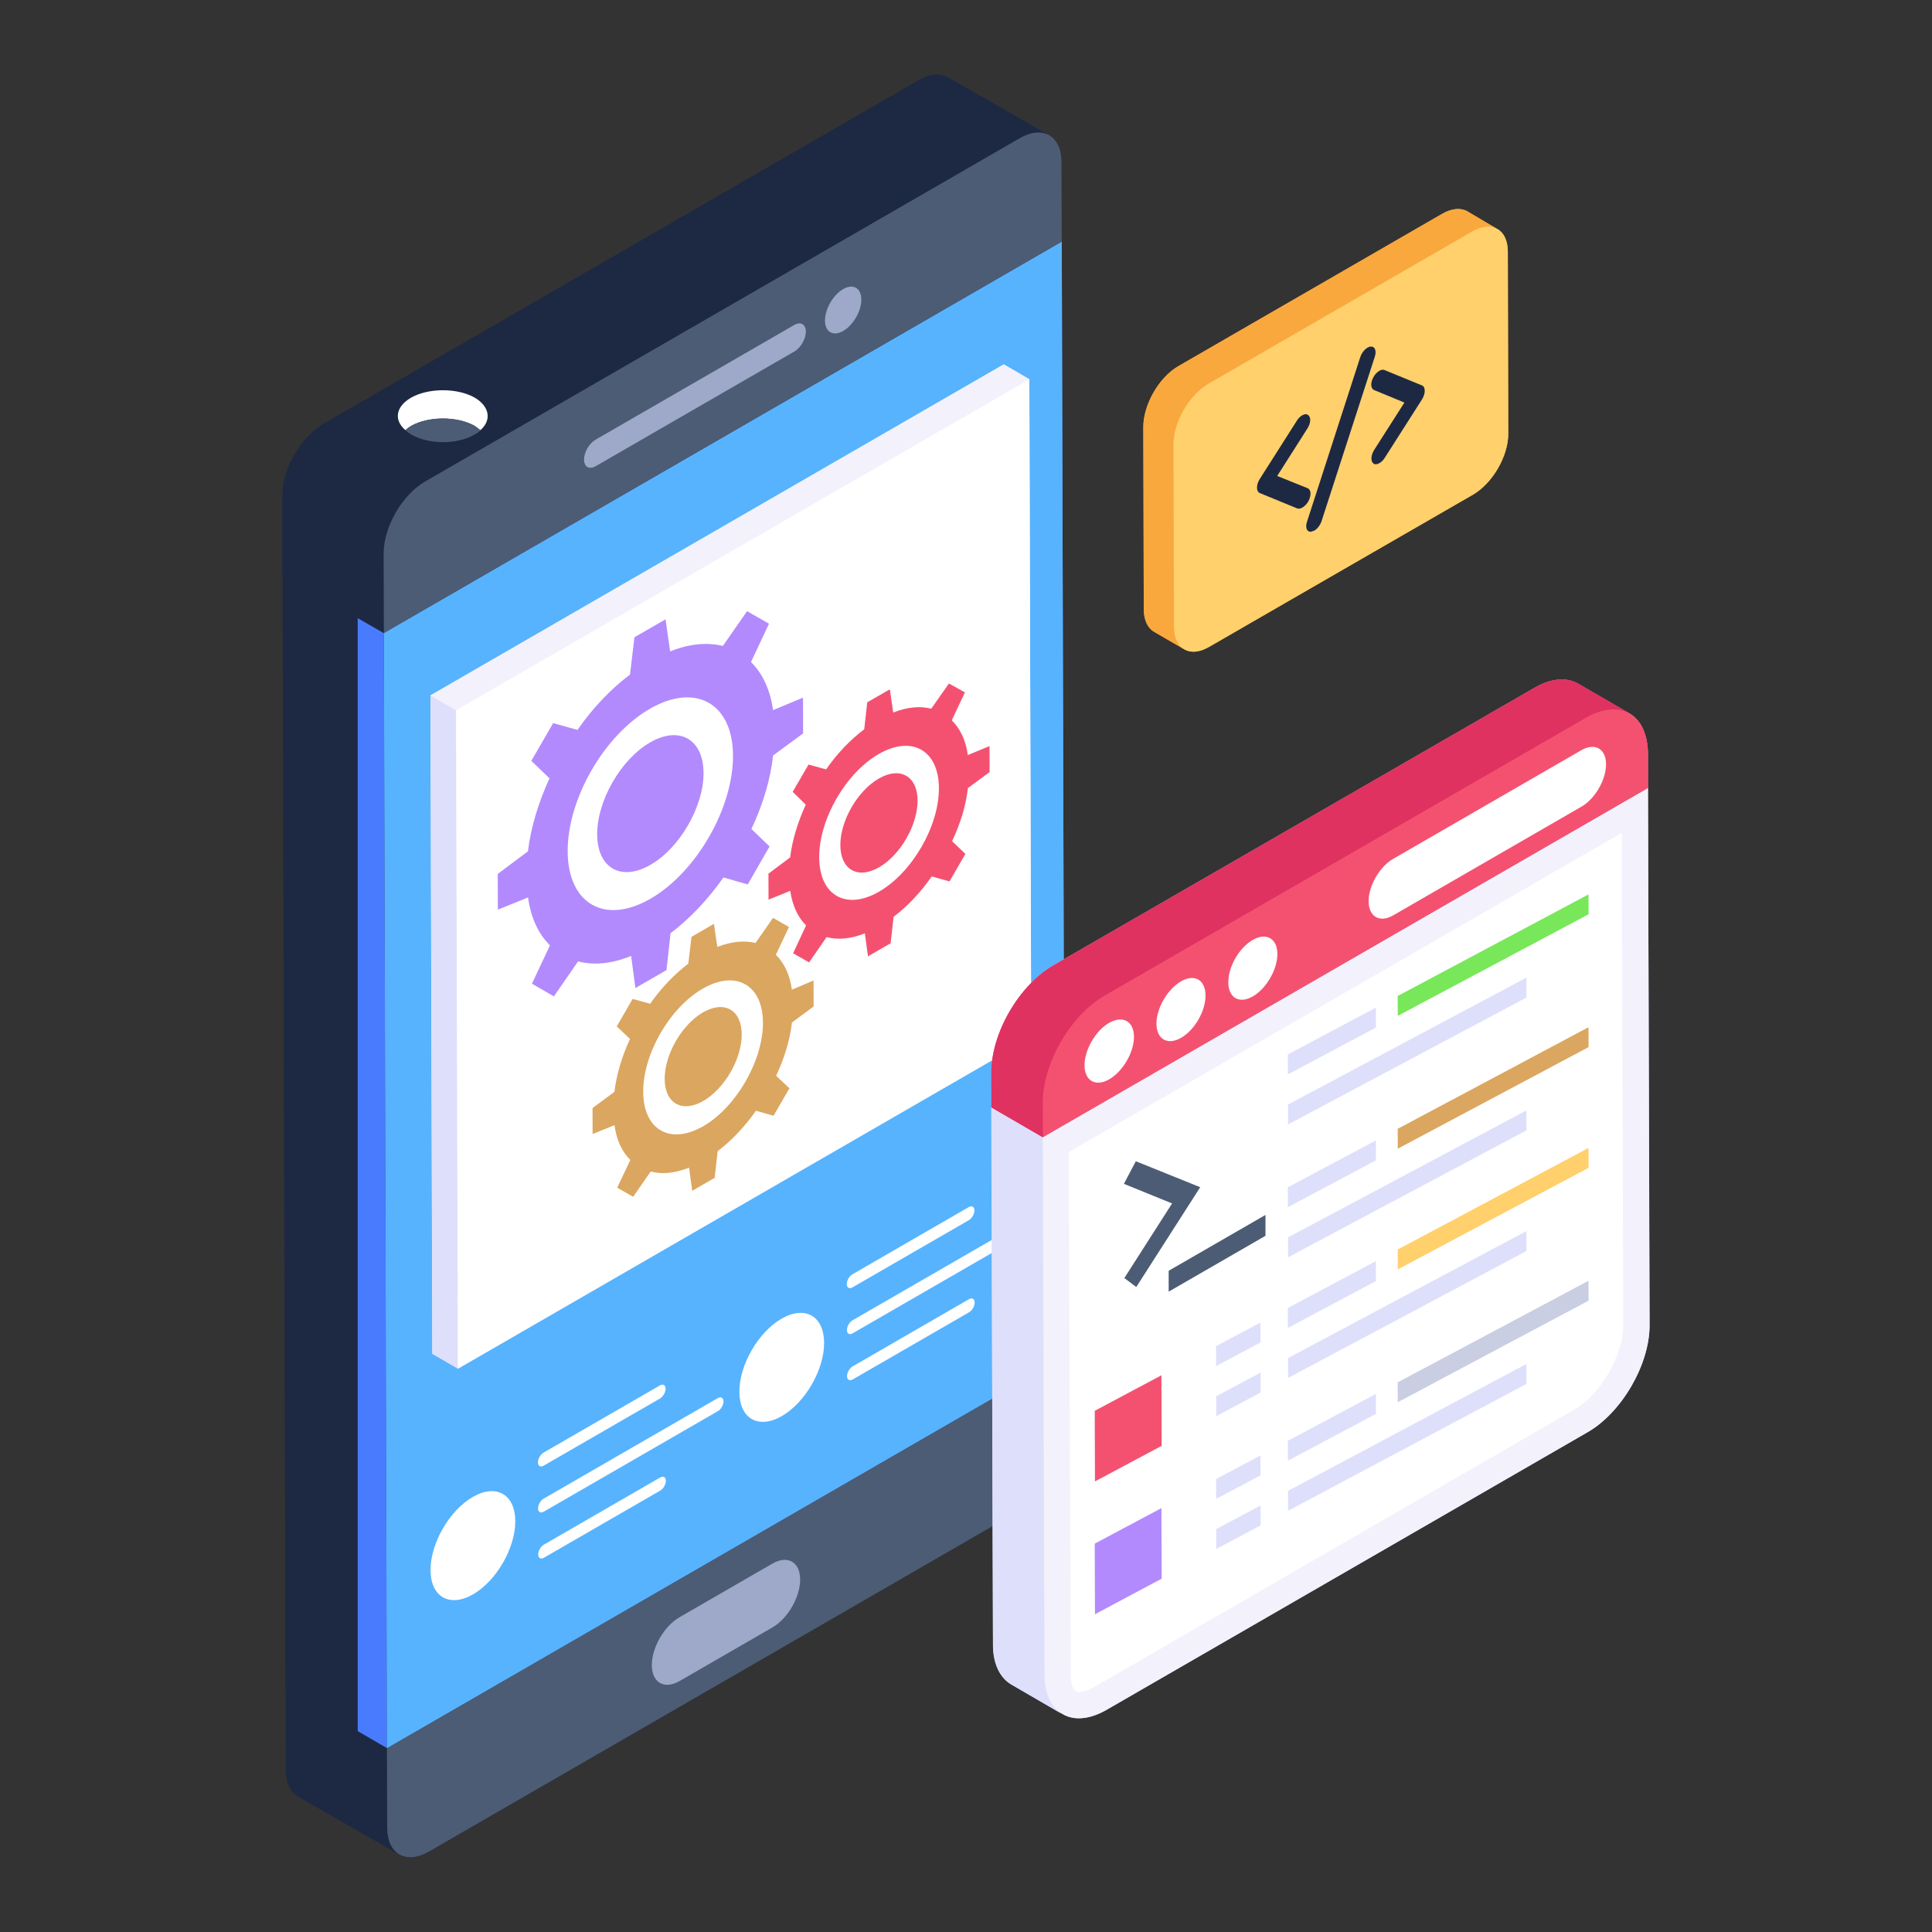 <svg id="Layer_1" enable-background="new 0 0 52 52"  viewBox="0 0 52 52"  xmlns="http://www.w3.org/2000/svg"><rect x="0" y="0" width="52" height="52" fill="#333333" stroke="none"/><g id="_x33_5"><g><g><g><g><path d="m40.595 11.676c0 .6-.42 1.33-.95 1.64l-7.1 4.09c-.28.17-.53.17-.7.05-.01 0-.02-.01-.02-.01l-.76-.44c-.17-.1-.28-.31-.28-.61l-.01-4.9c0-.6.42-1.34.94-1.64l7.1-4.1c.26-.15.5-.17.68-.07l.77.46c.2.09.32.31.32.63z" fill="#f9a83d"/></g></g></g></g><g><g><g><path d="m31.874 17.477c-.17-.099-.275-.309-.276-.609l-.014-4.901c-.002-.603.419-1.338.944-1.641l7.098-4.098c.264-.153.504-.167.677-.066l-.813-.472c-.173-.101-.413-.087-.677.066l-7.098 4.098c-.525.303-.946 1.038-.944 1.641l.014 4.901c.001.3.106.51.276.609z" fill="#f9a83d"/></g><g><g><path d="m39.626 6.229c.525-.303.954-.059.955.544l.014 4.901c.002.603-.424 1.335-.949 1.638l-7.098 4.098c-.525.303-.949.062-.95-.542l-.014-4.901c-.002-.603.419-1.338.944-1.641z" fill="#ffd06c"/></g></g></g></g><g><g><g><g><g><g><g><g><g><path d="m28.655 36.526.01 2.13c0 .71-.5 1.58-1.12 1.94l-16 9.24c-.35.2-.65.2-.86.03.02.02.04.04.06.05l-2.72-1.56c-.2-.12-.33-.37-.33-.72v-2.14h-.01l-.08-30.02v-2.14c-.01-.71.49-1.58 1.12-1.94l15.99-9.23c.32-.18.6-.2.8-.08l2.66 1.52c.02.01.05.03.07.04.2.11.32.36.33.72v2.14l.01 3.47.04 14.73.04 11.81h-.01z" fill="#1d2943"/></g></g></g></g></g></g></g></g><g><g><g><g><g><g><g><path d="m28.66 36.517-18.245 10.533-.082-30.012 18.244-10.534z" fill="#638dff"/></g></g><g><g><g><path d="m10.748 49.912-2.726-1.558c-.201-.117-.326-.366-.327-.72l-.006-2.141 2.725 1.557.006 2.142c.001.354.126.603.328.72z" fill="#1d2943"/></g></g><g><g><path d="m28.659 36.517.006 2.141c.002.713-.499 1.581-1.119 1.939l-15.998 9.237c-.62.358-1.125.071-1.127-.642l-.006-2.141z" fill="#4c5c75"/></g></g><g><g><path d="m10.415 47.05-2.725-1.557-.083-30.012 2.725 1.557z" fill="#1d2943"/></g></g><g><g><path d="m9.628 46.593.787.457-.083-30.012-.704-.409z" fill="#497bfe"/></g></g><g><g><path d="m28.66 36.515-18.246 10.536-.081-30.011 18.244-10.536.01 3.472.041 14.727z" fill="#57b3fe"/></g></g><g><g><path d="m28.243 3.643c-.204-.119-.487-.102-.799.078l-15.999 9.237c-.62.358-1.121 1.226-1.119 1.939l.006 2.142-2.726-1.558-.006-2.141c-.002-.713.499-1.581 1.12-1.94l15.998-9.237c.312-.18.595-.197.799-.078z" fill="#1d2943"/></g></g><g><g><path d="m27.444 3.721c.62-.358 1.125-.071 1.127.642l.006 2.141-18.245 10.534-.006-2.141c-.002-.713.499-1.581 1.119-1.939z" fill="#4c5c75"/></g></g><g><g><path d="m20.787 42.086c.412-.238.748-.047.749.426.001.474-.332 1.051-.744 1.289l-2.499 1.443c-.412.238-.747.047-.749-.427-.001-.474.332-1.05.744-1.288z" fill="#9ea9c9"/></g></g><g><g><g><path d="m22.692 7.782c.27-.156.49-.031.491.28.001.311-.217.689-.487.845-.27.156-.49.031-.491-.28-.001-.31.218-.688.488-.844z" fill="#9ea9c9"/></g></g><g><g><path d="m21.377 8.747c.172-.099.311-.02.312.178.001.197-.138.437-.31.536l-5.347 3.087c-.172.099-.311.02-.312-.178s.138-.437.31-.536z" fill="#9ea9c9"/></g></g></g><g><g><path d="m12.778 10.703c-.469-.266-1.243-.266-1.713 0-.419.241-.469.609-.152.875.038-.038.089-.076.152-.114.469-.266 1.243-.266 1.713 0 .051.038.101.076.152.114.304-.266.254-.634-.152-.875z" fill="#fff"/></g><g><path d="m11.065 11.464c-.063.038-.114.076-.152.114.038.038.089.076.152.114.482.279 1.243.279 1.713 0 .051-.025.101-.063.152-.101v-.013c-.051-.038-.102-.076-.152-.114-.469-.266-1.243-.266-1.713 0z" fill="#4c5c75"/></g></g></g></g></g></g></g></g><g><g><g><g><path d="m27.755 27.926-15.43 8.91-.69-.4-.05-17.72 15.43-8.91.69.4z" fill="#f3f1fc"/></g></g></g></g><g><g><g enable-background="new"><g><g><path d="m12.326 36.838-.688-.4-.05-17.722.688.4z" fill="#dedffb"/></g></g><g><g><path d="m12.276 19.117-.688-.4 15.429-8.908.688.4z" fill="#f3f1fc"/></g></g><g><g><path d="m27.704 10.209.05 17.722-15.429 8.908-.05-17.722z" fill="#fff"/></g></g></g></g><g><g><g><path d="m20.804 19.115.809-.338.003.962-.808.595c-.071.646-.274 1.324-.584 1.979l.489.469-.587 1.023-.654-.188c-.413.586-.899 1.107-1.424 1.5l-.109.993-.837.483-.115-.864c-.531.217-1.014.255-1.428.147l-.651.942-.591-.342.485-1.031c-.303-.301-.514-.734-.589-1.291l-.813.33-.003-.962.813-.609c.076-.644.284-1.318.58-1.965l-.489-.469.587-1.017.654.183c.408-.583.894-1.099 1.415-1.489l.119-1.004.837-.483.124.864c.521-.211 1.004-.249 1.419-.147l.651-.936.591.337-.485 1.031c.303.301.519.737.594 1.299zm-3.297 5.075c1.232-.711 2.226-2.434 2.222-3.849-.004-1.41-1.005-1.975-2.237-1.264-1.232.711-2.217 2.423-2.213 3.833.004 1.415.995 1.991 2.227 1.28z" fill="#b28afd"/></g></g><g><g><path d="m21.313 26.638.584-.248.002.699-.584.432c-.052.467-.202.957-.425 1.433l.357.337-.427.74-.473-.136c-.296.423-.651.802-1.031 1.088l-.081.719-.604.349-.085-.624c-.385.155-.736.184-1.033.104l-.471.681-.43-.245.354-.748c-.225-.218-.372-.53-.427-.936l-.589.239-.002-.699.589-.435c.057-.47.202-.957.42-1.425l-.357-.337.427-.74.473.13c.291-.42.646-.788 1.026-1.08l.086-.722.604-.349.09.621c.38-.147.731-.181 1.029-.106l.471-.675.43.245-.354.748c.22.215.377.533.432.939zm-2.384 3.674c.886-.512 1.609-1.764 1.606-2.788-.003-1.018-.731-1.427-1.617-.916-.896.517-1.609 1.758-1.606 2.776.003 1.024.721 1.444 1.617.927z" fill="#dba660"/></g></g><g><g><path d="m17.5 19.981c.789-.455 1.433-.082 1.436.824s-.638 2.016-1.427 2.471c-.794.458-1.433.088-1.436-.818s.633-2.018 1.427-2.477z" fill="#b28afd"/></g></g><g enable-background="new"><g><g><path d="m23.657 20.953c.57-.329 1.038-.062 1.04.593.002.66-.464 1.467-1.034 1.796-.579.334-1.043.064-1.045-.596-.002-.654.459-1.459 1.038-1.793z" fill="#f45170"/></g></g><g><g><path d="m26.049 20.323.584-.242.002.699-.584.432c-.052.467-.202.957-.425 1.428l.357.343-.427.74-.478-.133c-.296.423-.646.799-1.026 1.085l-.081.713-.609.351-.085-.618c-.38.152-.731.181-1.029.101l-.471.681-.43-.245.349-.751c-.22-.215-.367-.528-.427-.93l-.584.237-.002-.699.584-.438c.057-.47.207-.954.42-1.419l-.352-.346.427-.734.473.13c.291-.42.646-.793 1.026-1.08l.081-.725.609-.351.09.626c.38-.152.726-.178 1.024-.104l.476-.678.43.239-.354.753c.22.215.377.528.432.933zm-2.389 3.676c.891-.514 1.614-1.761 1.611-2.785-.003-1.024-.731-1.433-1.621-.918-.891.514-1.604 1.755-1.601 2.779.003 1.024.721 1.438 1.612.924z" fill="#f45170"/></g></g></g><g><g><ellipse cx="18.924" cy="28.46" fill="#dba660" rx="1.462" ry=".847" transform="matrix(.502 -.865 .865 .502 -15.191 30.522)"/></g></g></g></g></g><g><g><g><g><path d="m12.725 40.291c.629-.363 1.142-.073 1.144.652.002.723-.507 1.605-1.137 1.969-.629.363-1.142.071-1.144-.652-.002-.725.507-1.605 1.137-1.969z" fill="#fff"/></g></g><g><g><path d="m17.761 37.289c.084-.049.153-.009.154.088 0.0.097-.068.216-.153.265l-3.13 1.807c-.084.049-.153.009-.153-.088-0-.097.067-.215.152-.264z" fill="#fff"/></g></g><g><g><path d="m17.768 39.767c.084-.049.153-.009.154.088 0.0.097-.068.216-.153.265l-3.13 1.807c-.084.049-.153.009-.153-.088-0-.097.067-.215.152-.264z" fill="#fff"/></g></g><g><g><path d="m19.319 37.631c.084-.049.153-.01.154.088 0.0.097-.068.215-.153.263l-4.685 2.705c-.084.049-.153.01-.153-.087-0-.098.067-.215.152-.264z" fill="#fff"/></g></g></g><g><g><g><path d="m21.037 35.492c.629-.363 1.142-.073 1.144.652.002.723-.507 1.605-1.137 1.969-.629.363-1.142.071-1.144-.652-.002-.725.507-1.605 1.137-1.969z" fill="#fff"/></g></g><g><g><path d="m26.073 32.49c.084-.049.153-.009.154.088 0.0.097-.068.216-.153.265l-3.13 1.807c-.084.049-.153.009-.153-.088-0-.097.067-.215.152-.264z" fill="#fff"/></g></g><g><g><path d="m26.08 34.968c.084-.049.153-.009.154.088 0.0.097-.068.216-.153.265l-3.13 1.807c-.084.049-.153.009-.153-.088-0-.097.067-.215.152-.264z" fill="#fff"/></g></g><g><g><path d="m27.632 32.831c.084-.049.153-.01.154.088 0.0.097-.068.215-.153.263l-4.685 2.705c-.084.049-.153.01-.153-.087-0-.098.067-.215.152-.264z" fill="#fff"/></g></g></g></g><g><g><g><g><g enable-background="new"><g><path d="m44.395 35.666c.01 1.05-.74 2.35-1.66 2.88l-12.95 7.47c-.5.29-.95.3-1.25.07.01.01.01.01.01.02l-1.33-.77c-.3-.18-.49-.55-.49-1.07l-.04-14.46v-.93c-.01-1.06.74-2.35 1.66-2.89l12.95-7.47c.46-.27.88-.29 1.19-.11l1.31.76.05.03c.01 0 .01.01.02.01.3.18.48.55.49 1.07v.93z" fill="#dedffb"/></g></g></g><g><g enable-background="new"><g><g><path d="m28.593 46.138-1.384-.805c-.294-.177-.481-.55-.481-1.07l-.049-14.469 1.384.805.049 14.469c-0.0.52.186.893.481 1.07z" fill="#dedffb"/></g></g><g><g><path d="m28.066 30.603 16.289-9.397.045 14.458c.003 1.051-.746 2.349-1.667 2.881l-12.943 7.473c-.927.535-1.675.102-1.678-.949z" fill="#f3f1fc"/></g><g><path d="m43.691 35.668c0 .803-.605 1.859-1.31 2.267l-12.941 7.477c-.211.113-.338.127-.408.127-.197 0-.211-.324-.211-.479l-.056-14.053 14.884-8.59z" fill="#fff"/></g></g><g><path d="m44.355 20.276v.93l-16.29 9.4-1.38-.8v-.93c-.01-1.06.74-2.35 1.66-2.89l12.95-7.47c.46-.27.88-.29 1.19-.11l1.31.76.05.03c.01 0 .01.01.02.01.3.18.48.55.49 1.07z" fill="#df3260"/></g><g><g><path d="m42.674 19.321c.921-.532 1.675-.102 1.678.956l.003.929-16.289 9.404-.003-.929c-.003-1.058.74-2.353 1.667-2.888z" fill="#f45170"/></g></g><g><path d="m42.48 18.402c-.304-.177-.726-.153-1.189.115l-12.943 7.473c-.927.535-1.67 1.83-1.667 2.888l.003.929 1.383.804-.003-.929c-.003-1.058.74-2.353 1.667-2.888l12.944-7.473c.463-.268.885-.292 1.189-.115z" fill="#df3260"/></g></g></g><g><g><g><path d="m34.06 32.7v.562l-2.605 1.503v-.562z" fill="#4c5c75"/></g><g><path d="m32.304 31.954-1.721 2.686-.321-.241 1.285-2.008-1.297-.528.321-.608z" fill="#4c5c75"/></g></g></g><g><g><g><g><g><path d="m31.26 40.591.006 1.9-1.795.956-.006-1.9z" fill="#b28afd"/></g></g><g><g><path d="m33.925 39.173.002.535-1.195.636-.002-.535z" fill="#dedffb"/></g></g><g><g><path d="m42.755 34.472.002.535-5.136 2.734-.002-.535z" fill="#c9cee2"/></g></g><g><g><path d="m37.032 37.519.002.535-2.37 1.261-.002-.535z" fill="#dedffb"/></g></g><g><g><path d="m33.929 40.52.002.535-1.195.636-.002-.535z" fill="#dedffb"/></g></g><g><g><path d="m41.083 36.712.002.535-6.416 3.416-.002-.535z" fill="#dedffb"/></g></g></g></g><g><g><g><g><path d="m31.26 37.016.006 1.9-1.795.956-.006-1.9z" fill="#f45170"/></g></g><g><g><path d="m33.925 35.597.002.535-1.195.636-.002-.535z" fill="#dedffb"/></g></g><g><g><path d="m42.755 30.897.002.535-5.136 2.734-.002-.535z" fill="#ffd06c"/></g></g><g><g><path d="m37.032 33.944.002.535-2.37 1.261-.002-.535z" fill="#dedffb"/></g></g><g><g><path d="m33.929 36.944.002.535-1.195.636-.002-.535z" fill="#dedffb"/></g></g><g><g><path d="m41.083 33.136.002.535-6.416 3.416-.002-.535z" fill="#dedffb"/></g></g></g></g></g></g><g><g><g><path d="m29.849 27.533c.372-.215.671-.045.672.372.001.417-.296.931-.668 1.146-.363.209-.661.039-.663-.378-.001-.417.296-.931.658-1.14z" fill="#fff"/></g></g><g><g><path d="m31.784 26.415c.372-.215.661-.039.663.378.001.417-.286.925-.658 1.14-.363.209-.661.039-.663-.378-.001-.417.296-.931.658-1.14z" fill="#fff"/></g></g><g><g><path d="m33.718 25.298c.363-.209.661-.039.663.378.001.417-.296.931-.658 1.14-.372.215-.661.039-.663-.378-.001-.417.286-.925.658-1.14z" fill="#fff"/></g></g><g><g><path d="m42.564 20.191c.363-.209.661-.039.663.378.001.417-.296.931-.658 1.14l-5.07 2.927c-.363.209-.661.039-.663-.378-.001-.417.296-.931.658-1.14z" fill="#fff"/></g></g></g></g><g><g><g><g><g><path d="m42.755 27.648.002.535-5.136 2.734-.002-.535z" fill="#dba660"/></g></g><g><g><path d="m37.032 30.695.002.535-2.37 1.261-.002-.535z" fill="#dedffb"/></g></g><g><g><path d="m41.083 29.888.002.535-6.416 3.416-.002-.535z" fill="#dedffb"/></g></g></g></g><g><g><g><g><path d="m42.755 24.073.002.535-5.136 2.734-.002-.535z" fill="#78e75a"/></g></g><g><g><path d="m37.032 27.12.002.535-2.37 1.261-.002-.535z" fill="#dedffb"/></g></g><g><g><path d="m41.083 26.313.002.535-6.416 3.416-.002-.535z" fill="#dedffb"/></g></g></g></g></g></g><g><g><g><g><path d="m35.049 11.178c.06-.035.12-.04.162-.006.078.058.071.218-.022.361l-.813 1.278.821.33c.09.038.102.187.024.339-.043.083-.105.145-.167.181-.047.027-.097.038-.14.023l-1.008-.414c-.047-.022-.074-.073-.074-.145-0-.076.027-.158.073-.23l1.002-1.575c.04-.064.091-.113.141-.142z" fill="#1d2943"/></g></g><g><g><path d="m36.806 9.357c.031-.018.062-.028.092-.029.109-.005.156.116.106.27l-1.434 4.428c-.039.116-.116.21-.198.257l-.089.029c-.109.009-.156-.116-.106-.265l1.434-4.432c.036-.112.114-.21.195-.257z" fill="#1d2943"/></g></g><g><g><path d="m37.122 9.981c.051-.029.102-.039.143-.021l1.008.414c.047.018.074.069.074.145 0.0.071-.027.154-.073.23l-1.006 1.577c-.039.063-.089.11-.14.139-.062.036-.12.043-.163.009-.078-.062-.067-.225.022-.366l.813-1.273-.817-.337c-.09-.038-.102-.187-.024-.334.042-.083.103-.147.164-.182z" fill="#1d2943"/></g></g></g></g></g></svg>